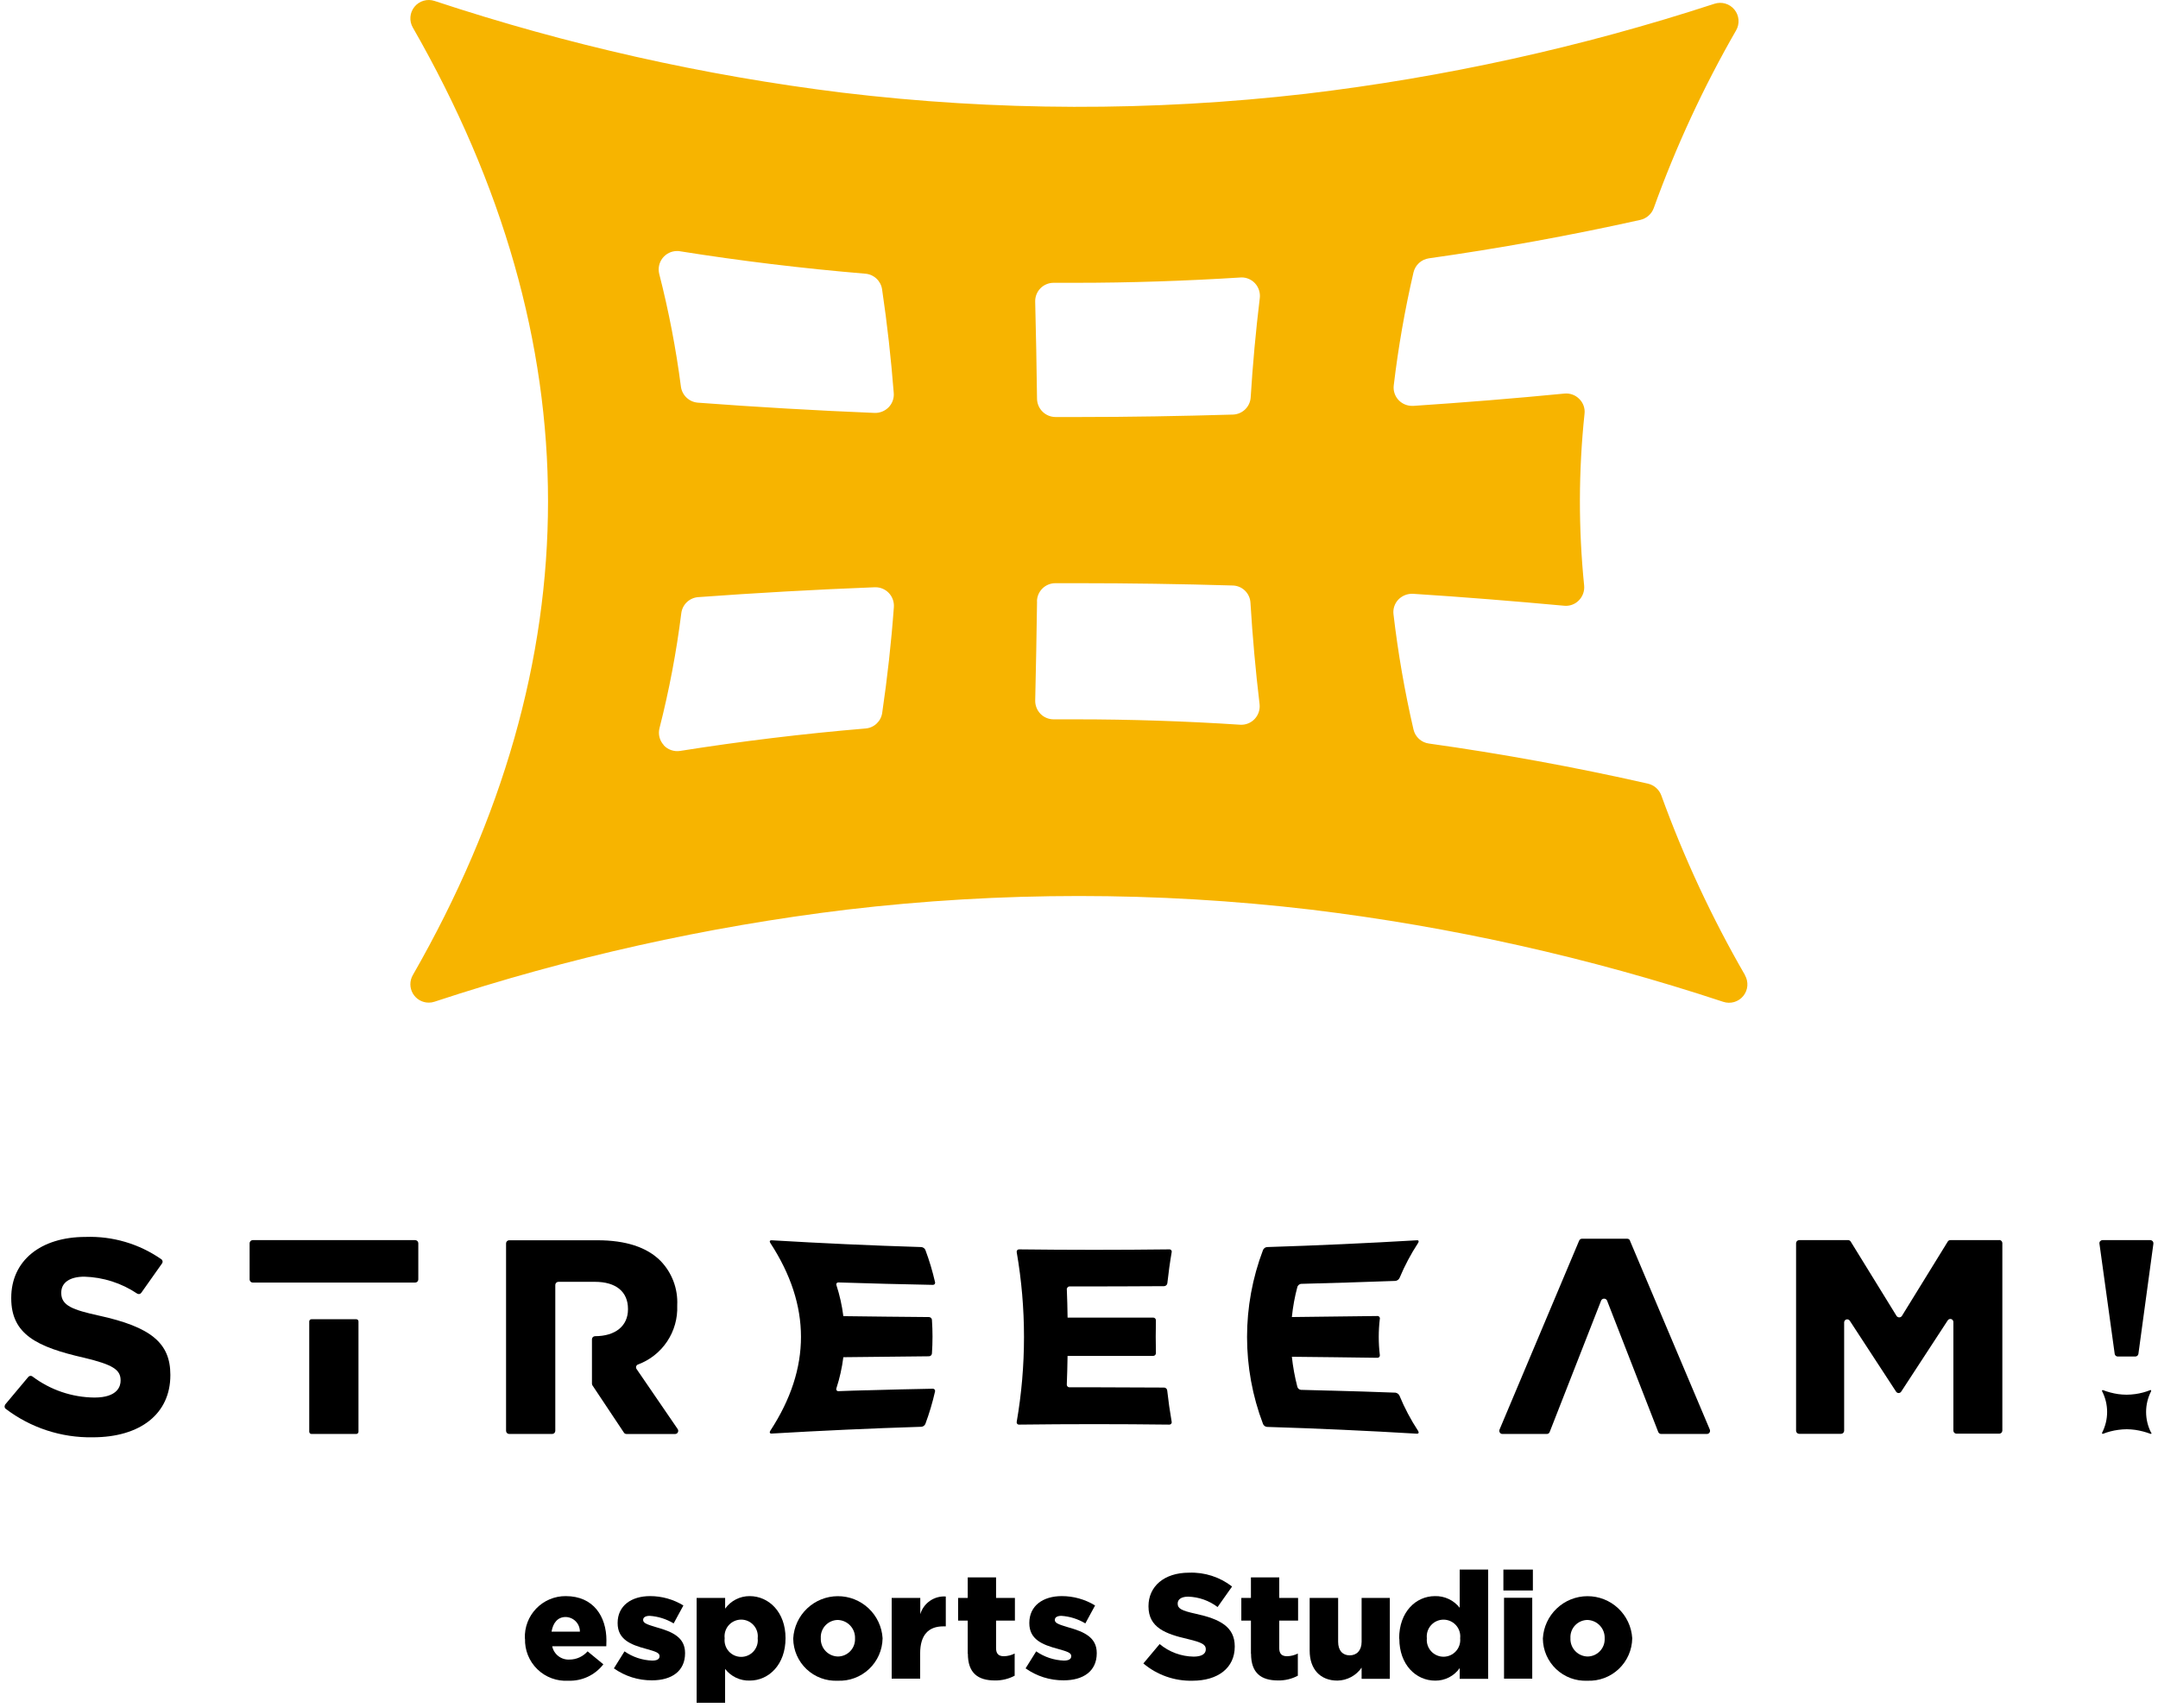 <svg width="235" height="186" viewBox="0 0 235 186" fill="none" xmlns="http://www.w3.org/2000/svg">
<path d="M190.029 106.209C186.422 99.965 183.371 93.415 180.912 86.635C180.796 86.318 180.602 86.034 180.348 85.81C180.095 85.586 179.79 85.428 179.46 85.351C171.516 83.551 163.488 82.084 155.599 80.981C155.197 80.927 154.821 80.75 154.521 80.475C154.222 80.201 154.014 79.842 153.924 79.445C152.967 75.305 152.24 71.114 151.746 66.893C151.712 66.602 151.742 66.306 151.837 66.029C151.931 65.751 152.086 65.498 152.291 65.287C152.495 65.082 152.739 64.921 153.008 64.815C153.278 64.71 153.566 64.661 153.855 64.673H153.869C159.342 65.022 164.869 65.473 170.33 65.973C170.625 66.003 170.922 65.966 171.2 65.864C171.478 65.763 171.73 65.6 171.936 65.387C172.144 65.176 172.303 64.921 172.402 64.641C172.501 64.361 172.537 64.063 172.508 63.767C171.88 57.551 171.894 51.286 172.55 45.072C172.586 44.777 172.552 44.477 172.453 44.196C172.354 43.915 172.192 43.66 171.978 43.452C171.77 43.239 171.516 43.075 171.235 42.974C170.955 42.872 170.655 42.836 170.358 42.866C164.913 43.397 159.37 43.843 153.911 44.206H153.771C153.501 44.206 153.233 44.152 152.983 44.046C152.734 43.941 152.508 43.786 152.319 43.592C152.113 43.38 151.958 43.124 151.864 42.844C151.769 42.564 151.739 42.266 151.775 41.972C152.267 37.836 152.984 33.73 153.925 29.672C154.017 29.277 154.226 28.919 154.525 28.645C154.824 28.371 155.199 28.194 155.6 28.136C163.237 27.061 170.986 25.651 178.637 23.947C178.967 23.87 179.272 23.713 179.525 23.489C179.779 23.265 179.973 22.981 180.089 22.663C182.502 15.961 185.503 9.486 189.055 3.311C189.258 2.96 189.35 2.556 189.318 2.151C189.286 1.747 189.131 1.362 188.875 1.048C188.619 0.733 188.274 0.504 187.884 0.39C187.495 0.276 187.08 0.284 186.695 0.411C172.232 5.136 157.337 8.419 142.227 10.211C125.429 12.152 108.461 12.11 91.672 10.085C76.595 8.221 61.738 4.877 47.316 0.101C46.931 -0.026 46.517 -0.034 46.127 0.08C45.738 0.194 45.392 0.423 45.136 0.738C44.88 1.052 44.726 1.437 44.694 1.841C44.662 2.246 44.753 2.65 44.956 3.001C64.586 37.235 64.586 71.958 44.956 106.201C44.781 106.505 44.688 106.85 44.688 107.201C44.688 107.552 44.781 107.897 44.956 108.201C45.131 108.505 45.384 108.757 45.688 108.933C45.992 109.109 46.336 109.201 46.687 109.201C46.901 109.202 47.113 109.169 47.315 109.101C61.909 104.282 76.945 100.924 92.202 99.075C109 97.093 125.973 97.093 142.771 99.075C158.029 100.926 173.065 104.288 187.658 109.113C188.043 109.241 188.458 109.248 188.847 109.135C189.237 109.021 189.582 108.792 189.838 108.477C190.094 108.163 190.249 107.778 190.281 107.373C190.313 106.969 190.221 106.564 190.018 106.213L190.029 106.209ZM114.806 30.801H117.152C123.058 30.801 129.089 30.601 135.204 30.215C135.476 30.215 135.746 30.271 135.995 30.379C136.245 30.487 136.47 30.645 136.656 30.843C136.858 31.058 137.009 31.315 137.101 31.595C137.193 31.874 137.222 32.171 137.187 32.463C136.754 36.037 136.419 39.681 136.196 43.269C136.168 43.77 135.952 44.241 135.593 44.59C135.233 44.939 134.756 45.14 134.255 45.154C128.555 45.322 122.946 45.419 117.555 45.419H114.929C114.403 45.414 113.9 45.204 113.527 44.834C113.154 44.463 112.939 43.962 112.929 43.436C112.887 39.904 112.817 36.385 112.729 32.853C112.722 32.586 112.769 32.321 112.866 32.072C112.964 31.823 113.11 31.597 113.296 31.405C113.483 31.214 113.706 31.062 113.952 30.959C114.198 30.855 114.462 30.801 114.729 30.801M112.922 65.501C112.927 64.974 113.139 64.47 113.514 64.098C113.889 63.727 114.395 63.518 114.922 63.518H117.463C122.922 63.518 128.563 63.602 134.231 63.769C134.733 63.779 135.213 63.979 135.573 64.329C135.934 64.679 136.148 65.153 136.172 65.654C136.395 69.34 136.73 73.054 137.163 76.684C137.197 76.977 137.167 77.273 137.076 77.553C136.984 77.832 136.833 78.089 136.632 78.304C136.43 78.52 136.182 78.689 135.907 78.797C135.632 78.906 135.336 78.952 135.04 78.932C129.05 78.541 123.061 78.346 117.24 78.346H114.727C114.462 78.345 114.2 78.292 113.955 78.189C113.711 78.086 113.489 77.936 113.303 77.746C113.117 77.554 112.971 77.327 112.873 77.077C112.774 76.828 112.726 76.562 112.731 76.294C112.815 72.694 112.882 69.097 112.931 65.502L112.922 65.501ZM96.768 44.359C96.571 44.561 96.333 44.72 96.071 44.825C95.809 44.931 95.529 44.981 95.246 44.973C88.782 44.708 82.303 44.331 75.993 43.856C75.533 43.82 75.099 43.627 74.764 43.309C74.428 42.992 74.212 42.569 74.15 42.111C73.613 37.977 72.825 33.878 71.79 29.839C71.715 29.544 71.708 29.235 71.771 28.936C71.833 28.637 71.963 28.356 72.15 28.115C72.337 27.874 72.577 27.679 72.851 27.544C73.125 27.41 73.426 27.34 73.731 27.339C73.839 27.335 73.947 27.344 74.052 27.367C80.628 28.414 87.413 29.238 94.241 29.81C94.691 29.847 95.116 30.035 95.445 30.344C95.775 30.653 95.99 31.064 96.056 31.51C96.614 35.266 97.033 39.063 97.327 42.81C97.35 43.094 97.311 43.378 97.215 43.645C97.119 43.913 96.967 44.157 96.769 44.36L96.768 44.359ZM72.279 81.148C72.054 80.904 71.894 80.608 71.813 80.286C71.733 79.964 71.734 79.627 71.818 79.305C72.87 75.184 73.663 71.002 74.192 66.781C74.25 66.322 74.465 65.897 74.802 65.579C75.138 65.261 75.574 65.069 76.035 65.036C82.335 64.575 88.81 64.212 95.26 63.961H95.344C95.613 63.962 95.879 64.017 96.126 64.122C96.373 64.228 96.596 64.382 96.782 64.575C96.977 64.779 97.127 65.02 97.223 65.285C97.319 65.549 97.359 65.831 97.34 66.111C97.061 69.964 96.628 73.832 96.069 77.643C96.005 78.091 95.79 78.503 95.46 78.812C95.13 79.121 94.705 79.308 94.254 79.343C87.427 79.915 80.641 80.743 74.065 81.786C73.737 81.837 73.401 81.807 73.087 81.697C72.773 81.588 72.491 81.403 72.265 81.158L72.279 81.148Z" fill="#F7B400"/>
<path d="M10.72 143.278C7.97 142.664 6.671 142.217 6.671 140.835V140.779C6.671 139.69 7.606 139.048 9.184 139.048C11.237 139.107 13.231 139.746 14.936 140.891C15.007 140.938 15.093 140.955 15.177 140.939C15.26 140.924 15.334 140.876 15.383 140.807L17.645 137.607C17.671 137.572 17.69 137.532 17.7 137.489C17.71 137.446 17.711 137.402 17.703 137.359C17.695 137.315 17.678 137.274 17.654 137.238C17.63 137.201 17.598 137.17 17.561 137.146C15.15 135.467 12.26 134.616 9.324 134.719C4.409 134.719 1.224 137.319 1.224 141.351V141.407C1.224 145.33 4.016 146.712 9.182 147.885C12.254 148.625 13.133 149.169 13.133 150.328V150.384C13.133 150.929 12.854 152.213 10.285 152.213C7.844 152.191 5.475 151.385 3.528 149.913C3.46 149.864 3.377 149.842 3.293 149.853C3.21 149.863 3.134 149.905 3.081 149.969L0.568 152.969C0.525 153.046 0.501 153.132 0.498 153.22C0.502 153.264 0.515 153.307 0.537 153.346C0.559 153.384 0.588 153.417 0.624 153.443C3.342 155.509 6.676 156.601 10.09 156.543C15.312 156.543 18.551 153.96 18.551 149.786V149.729C18.551 146.266 16.429 144.521 10.732 143.279L10.72 143.278Z" fill="black"/>
<path d="M217.719 135.068H212.386C212.33 135.067 212.275 135.081 212.226 135.108C212.177 135.135 212.136 135.175 212.107 135.222L207.107 143.334C207.074 143.379 207.031 143.416 206.981 143.442C206.932 143.467 206.877 143.48 206.821 143.48C206.765 143.48 206.71 143.467 206.66 143.442C206.611 143.416 206.568 143.379 206.535 143.334L201.535 135.222C201.506 135.175 201.465 135.135 201.416 135.108C201.367 135.081 201.312 135.067 201.256 135.068H195.923C195.834 135.069 195.75 135.105 195.687 135.168C195.625 135.23 195.589 135.315 195.588 135.403V155.829C195.589 155.918 195.625 156.002 195.687 156.065C195.75 156.127 195.834 156.163 195.923 156.164H200.488C200.576 156.163 200.661 156.127 200.723 156.065C200.786 156.002 200.822 155.918 200.823 155.829V144.029C200.822 143.957 200.845 143.887 200.888 143.829C200.93 143.771 200.991 143.729 201.06 143.708C201.129 143.688 201.204 143.691 201.271 143.716C201.339 143.741 201.397 143.788 201.437 143.848L206.477 151.569C206.507 151.616 206.548 151.655 206.597 151.681C206.646 151.708 206.7 151.722 206.756 151.722C206.811 151.722 206.866 151.708 206.915 151.681C206.964 151.655 207.005 151.616 207.035 151.569L212.103 143.806C212.142 143.746 212.2 143.699 212.268 143.674C212.336 143.649 212.41 143.646 212.48 143.666C212.549 143.687 212.609 143.729 212.652 143.787C212.695 143.845 212.718 143.915 212.717 143.987V155.813C212.718 155.902 212.754 155.986 212.816 156.049C212.879 156.111 212.963 156.147 213.052 156.148H217.715C217.803 156.147 217.888 156.111 217.95 156.049C218.013 155.986 218.049 155.902 218.05 155.813V135.389C218.049 135.301 218.013 135.216 217.95 135.154C217.888 135.091 217.803 135.055 217.715 135.054L217.719 135.068Z" fill="black"/>
<path d="M230.632 147.745H232.532C232.614 147.744 232.692 147.714 232.753 147.66C232.815 147.607 232.855 147.533 232.867 147.452L234.501 135.445C234.505 135.398 234.5 135.35 234.486 135.304C234.471 135.259 234.448 135.217 234.417 135.18C234.385 135.146 234.346 135.118 234.303 135.099C234.26 135.079 234.213 135.069 234.166 135.068H228.958C228.911 135.069 228.864 135.079 228.821 135.099C228.778 135.118 228.739 135.146 228.707 135.18C228.673 135.215 228.648 135.257 228.634 135.303C228.619 135.349 228.615 135.398 228.623 135.445L230.284 147.452C230.294 147.534 230.334 147.609 230.395 147.663C230.457 147.717 230.537 147.746 230.619 147.745H230.632Z" fill="black"/>
<path d="M177.507 135.123C177.483 135.062 177.44 135.009 177.386 134.972C177.331 134.935 177.266 134.914 177.2 134.914H172.272C172.206 134.914 172.142 134.935 172.087 134.972C172.032 135.009 171.99 135.062 171.965 135.123L163.295 155.703C163.276 155.755 163.268 155.811 163.273 155.867C163.278 155.922 163.295 155.976 163.323 156.024C163.352 156.072 163.393 156.111 163.442 156.138C163.491 156.165 163.546 156.179 163.602 156.178H168.447C168.514 156.179 168.579 156.16 168.634 156.123C168.689 156.085 168.731 156.032 168.754 155.969L174.367 141.63C174.398 141.573 174.443 141.526 174.498 141.492C174.553 141.459 174.617 141.442 174.681 141.442C174.746 141.442 174.809 141.459 174.864 141.492C174.92 141.526 174.965 141.573 174.995 141.63L180.58 155.969C180.605 156.03 180.647 156.083 180.702 156.12C180.757 156.158 180.821 156.178 180.887 156.178H185.887C185.943 156.177 185.997 156.163 186.046 156.136C186.095 156.109 186.136 156.071 186.166 156.024C186.195 155.976 186.212 155.922 186.217 155.867C186.222 155.811 186.214 155.755 186.194 155.703L177.494 135.123H177.507Z" fill="black"/>
<path d="M69.318 149.1C69.291 149.06 69.273 149.014 69.266 148.966C69.259 148.917 69.262 148.868 69.276 148.821C69.291 148.774 69.317 148.73 69.352 148.693C69.386 148.657 69.429 148.629 69.476 148.612C70.773 148.131 71.885 147.252 72.652 146.101C73.419 144.951 73.803 143.587 73.748 142.204V142.148C73.791 141.261 73.651 140.374 73.337 139.543C73.022 138.711 72.54 137.954 71.919 137.317C70.439 135.837 68.135 135.083 65.064 135.083H55.444C55.356 135.085 55.272 135.12 55.209 135.183C55.146 135.246 55.111 135.33 55.109 135.418V155.844C55.111 155.933 55.146 156.017 55.209 156.08C55.272 156.142 55.356 156.178 55.444 156.179H60.135C60.224 156.178 60.308 156.142 60.371 156.08C60.433 156.017 60.469 155.933 60.47 155.844V139.944C60.472 139.856 60.507 139.772 60.57 139.709C60.633 139.646 60.717 139.611 60.805 139.609H64.785C67.075 139.609 68.385 140.684 68.385 142.555V142.611C68.385 144.411 67.017 145.529 64.797 145.529C64.709 145.531 64.624 145.566 64.562 145.629C64.499 145.692 64.464 145.776 64.462 145.864V150.709C64.469 150.773 64.488 150.834 64.518 150.89L67.939 156.028C67.969 156.076 68.01 156.115 68.058 156.142C68.107 156.169 68.162 156.183 68.218 156.182H73.523C73.584 156.183 73.644 156.166 73.696 156.134C73.748 156.102 73.789 156.056 73.816 156.001C73.845 155.947 73.859 155.886 73.856 155.825C73.854 155.764 73.835 155.704 73.802 155.652L69.32 149.104L69.318 149.1Z" fill="black"/>
<path d="M38.797 143.683H33.916C33.783 143.683 33.676 143.79 33.676 143.923V155.939C33.676 156.071 33.783 156.179 33.916 156.179H38.797C38.929 156.179 39.037 156.071 39.037 155.939V143.923C39.037 143.79 38.929 143.683 38.797 143.683Z" fill="black"/>
<path d="M45.234 135.068H27.517C27.428 135.07 27.344 135.105 27.281 135.168C27.219 135.23 27.183 135.315 27.182 135.403V139.354C27.183 139.443 27.219 139.527 27.281 139.59C27.344 139.652 27.428 139.688 27.517 139.689H45.217C45.305 139.688 45.389 139.652 45.452 139.59C45.515 139.527 45.55 139.443 45.552 139.354V135.403C45.55 135.315 45.515 135.23 45.452 135.168C45.389 135.105 45.305 135.07 45.217 135.068H45.234Z" fill="black"/>
<path d="M234.249 156.039C233.891 155.341 233.704 154.569 233.704 153.784C233.704 153 233.891 152.227 234.249 151.529C234.263 151.501 234.249 151.459 234.249 151.429C234.24 151.415 234.227 151.405 234.212 151.399C234.196 151.394 234.18 151.395 234.165 151.401C233.639 151.61 233.091 151.756 232.531 151.834C232.216 151.878 231.899 151.902 231.582 151.904C231.264 151.902 230.947 151.879 230.633 151.834C230.074 151.749 229.526 151.604 228.999 151.401C228.983 151.399 228.968 151.401 228.953 151.405C228.939 151.41 228.926 151.418 228.915 151.429C228.901 151.457 228.887 151.499 228.915 151.529C229.273 152.227 229.459 153 229.459 153.784C229.459 154.569 229.273 155.341 228.915 156.039C228.901 156.067 228.915 156.109 228.915 156.139C228.93 156.154 228.95 156.164 228.971 156.167H228.999C229.533 155.956 230.09 155.811 230.66 155.734C230.969 155.69 231.282 155.666 231.595 155.664C231.907 155.667 232.22 155.69 232.53 155.734C233.097 155.821 233.653 155.966 234.191 156.167H234.219C234.247 156.167 234.261 156.167 234.275 156.139C234.289 156.111 234.303 156.069 234.275 156.039H234.249Z" fill="black"/>
<path d="M116.187 140.361C116.197 140.29 116.232 140.225 116.286 140.179C116.34 140.133 116.409 140.108 116.48 140.11C119.915 140.11 123.335 140.11 126.77 140.082C126.855 140.078 126.935 140.045 126.999 139.99C127.062 139.934 127.105 139.858 127.119 139.775C127.245 138.644 127.398 137.499 127.594 136.368C127.602 136.329 127.6 136.289 127.588 136.251C127.577 136.213 127.557 136.178 127.53 136.15C127.503 136.121 127.469 136.099 127.432 136.086C127.394 136.073 127.354 136.069 127.315 136.075C121.87 136.141 116.43 136.141 110.994 136.075C110.955 136.07 110.916 136.075 110.879 136.088C110.842 136.102 110.809 136.124 110.782 136.152C110.755 136.18 110.735 136.215 110.723 136.252C110.712 136.289 110.709 136.329 110.715 136.368C111.776 142.489 111.776 148.747 110.715 154.868C110.708 154.906 110.71 154.947 110.721 154.984C110.732 155.022 110.752 155.057 110.779 155.086C110.807 155.114 110.84 155.136 110.878 155.149C110.915 155.162 110.955 155.166 110.994 155.161C116.44 155.094 121.88 155.094 127.315 155.161C127.354 155.165 127.394 155.16 127.43 155.147C127.467 155.133 127.5 155.112 127.527 155.083C127.554 155.055 127.574 155.021 127.586 154.983C127.598 154.946 127.6 154.906 127.594 154.868C127.394 153.723 127.231 152.578 127.105 151.433C127.095 151.348 127.054 151.269 126.989 151.213C126.925 151.156 126.842 151.125 126.756 151.126C124.41 151.112 122.051 151.098 119.705 151.098H116.463C116.424 151.099 116.386 151.092 116.35 151.077C116.314 151.063 116.281 151.041 116.254 151.014C116.226 150.987 116.205 150.954 116.191 150.918C116.176 150.882 116.169 150.843 116.17 150.805C116.212 149.758 116.24 148.725 116.254 147.678H125.583C125.623 147.677 125.661 147.668 125.697 147.652C125.734 147.636 125.766 147.613 125.793 147.585C125.82 147.556 125.842 147.523 125.856 147.486C125.87 147.449 125.877 147.41 125.876 147.371C125.848 146.184 125.848 144.997 125.876 143.811C125.877 143.771 125.87 143.732 125.856 143.695C125.842 143.659 125.82 143.625 125.793 143.596C125.766 143.568 125.734 143.545 125.697 143.529C125.661 143.513 125.623 143.505 125.583 143.504H116.257C116.243 142.457 116.215 141.424 116.173 140.377V140.314L116.187 140.361Z" fill="black"/>
<path d="M141.305 140.109C141.339 140.034 141.391 139.969 141.457 139.92C141.523 139.871 141.601 139.84 141.682 139.83C145.117 139.746 148.537 139.63 151.972 139.509C152.07 139.493 152.162 139.453 152.241 139.392C152.319 139.331 152.38 139.251 152.419 139.16C152.97 137.845 153.639 136.583 154.419 135.39C154.545 135.208 154.489 135.069 154.307 135.083C148.862 135.404 143.421 135.651 137.986 135.823C137.889 135.829 137.796 135.862 137.717 135.919C137.638 135.976 137.576 136.054 137.539 136.144C135.221 142.246 135.221 148.987 137.539 155.09C137.576 155.179 137.638 155.257 137.717 155.314C137.796 155.371 137.889 155.404 137.986 155.411C143.431 155.578 148.872 155.825 154.307 156.151C154.489 156.151 154.544 156.025 154.419 155.83C153.63 154.629 152.957 153.357 152.409 152.03C152.37 151.939 152.308 151.859 152.23 151.798C152.152 151.737 152.06 151.697 151.962 151.681C149.616 151.597 147.257 151.513 144.911 151.458H144.771L141.671 151.374C141.581 151.366 141.496 151.331 141.426 151.274C141.356 151.216 141.305 151.139 141.28 151.053C140.999 149.975 140.799 148.879 140.68 147.772C143.793 147.8 146.893 147.842 150.006 147.884C150.045 147.884 150.084 147.875 150.12 147.858C150.155 147.84 150.186 147.815 150.21 147.784C150.234 147.753 150.251 147.717 150.259 147.679C150.267 147.64 150.267 147.601 150.257 147.563C150.103 146.264 150.103 144.952 150.257 143.654C150.268 143.615 150.269 143.575 150.262 143.536C150.254 143.497 150.237 143.461 150.213 143.43C150.188 143.398 150.157 143.373 150.121 143.356C150.085 143.34 150.046 143.331 150.006 143.333C146.893 143.375 143.793 143.417 140.68 143.445C140.792 142.337 140.993 141.239 141.28 140.164C141.279 140.151 141.282 140.138 141.286 140.125C141.291 140.113 141.299 140.102 141.308 140.094L141.305 140.109Z" fill="black"/>
<path d="M91.071 139.941C91.063 139.909 91.062 139.874 91.07 139.841C91.078 139.808 91.093 139.778 91.115 139.752C91.136 139.726 91.164 139.705 91.195 139.692C91.227 139.679 91.26 139.674 91.294 139.676C94.729 139.788 98.149 139.876 101.584 139.941C101.622 139.944 101.661 139.937 101.696 139.922C101.731 139.906 101.761 139.882 101.785 139.851C101.808 139.821 101.824 139.785 101.83 139.748C101.837 139.71 101.833 139.671 101.821 139.634C101.549 138.449 101.2 137.284 100.774 136.144C100.735 136.056 100.673 135.979 100.595 135.923C100.516 135.866 100.424 135.832 100.327 135.823C94.882 135.656 89.442 135.409 84.006 135.083C83.825 135.083 83.769 135.209 83.894 135.39C88.334 142.204 88.334 149.012 83.894 155.816C83.768 155.998 83.824 156.137 84.006 156.137C89.451 155.816 94.892 155.569 100.327 155.397C100.424 155.391 100.518 155.358 100.597 155.301C100.676 155.244 100.737 155.166 100.774 155.076C101.2 153.928 101.55 152.753 101.821 151.558C101.832 151.522 101.834 151.484 101.828 151.446C101.821 151.409 101.805 151.374 101.782 151.344C101.759 151.314 101.729 151.29 101.694 151.274C101.66 151.258 101.622 151.25 101.584 151.251C99.238 151.293 96.879 151.351 94.533 151.419H94.393C93.36 151.447 92.327 151.475 91.293 151.519C91.255 151.52 91.217 151.512 91.183 151.494C91.149 151.476 91.12 151.45 91.099 151.417C91.078 151.385 91.066 151.348 91.063 151.31C91.061 151.272 91.068 151.233 91.084 151.198C91.441 150.098 91.694 148.967 91.838 147.819C94.951 147.777 98.051 147.749 101.164 147.719C101.246 147.717 101.324 147.684 101.384 147.628C101.443 147.571 101.479 147.494 101.485 147.412C101.569 146.195 101.569 144.972 101.485 143.754C101.479 143.673 101.443 143.596 101.384 143.539C101.324 143.483 101.246 143.45 101.164 143.447C98.051 143.419 94.951 143.391 91.838 143.347C91.694 142.2 91.441 141.069 91.084 139.968C91.085 139.944 91.08 139.92 91.07 139.898L91.071 139.941Z" fill="black"/>
<path d="M57.158 178.475V178.447C57.133 177.848 57.23 177.251 57.444 176.691C57.657 176.131 57.981 175.62 58.398 175.189C58.814 174.758 59.314 174.416 59.866 174.184C60.419 173.953 61.013 173.835 61.612 173.84C64.642 173.84 66.038 176.074 66.038 178.657C66.038 178.857 66.038 179.076 66.024 179.299H60.132C60.221 179.729 60.462 180.113 60.811 180.38C61.16 180.647 61.594 180.778 62.032 180.751C62.403 180.748 62.768 180.667 63.105 180.513C63.442 180.359 63.743 180.135 63.987 179.857L65.704 181.267C65.257 181.846 64.677 182.311 64.014 182.622C63.351 182.932 62.624 183.081 61.892 183.054C61.274 183.093 60.655 183.002 60.074 182.787C59.493 182.573 58.964 182.239 58.52 181.808C58.075 181.377 57.726 180.858 57.494 180.284C57.262 179.71 57.153 179.094 57.173 178.475H57.158ZM63.148 177.707C63.151 177.291 62.99 176.891 62.7 176.593C62.41 176.295 62.014 176.123 61.598 176.115C60.746 176.115 60.23 176.729 60.062 177.707H63.134H63.148Z" fill="black"/>
<path d="M66.848 181.714L68.007 179.857C68.894 180.476 69.942 180.825 71.023 180.862C71.568 180.862 71.823 180.694 71.823 180.387V180.359C71.823 179.996 71.323 179.859 70.385 179.591C68.64 179.13 67.258 178.544 67.258 176.785V176.757C67.258 174.886 68.752 173.839 70.79 173.839C72.071 173.838 73.327 174.191 74.42 174.858L73.359 176.813C72.567 176.334 71.671 176.051 70.748 175.989C70.273 175.989 70.036 176.171 70.036 176.422V176.45C70.036 176.799 70.553 176.95 71.474 177.232C73.219 177.721 74.601 178.321 74.601 180.038V180.066C74.601 182.007 73.149 183.012 71.001 183.012C69.51 183.024 68.054 182.565 66.84 181.7L66.848 181.714Z" fill="black"/>
<path d="M75.866 174.035H78.966V175.208C79.268 174.783 79.668 174.437 80.133 174.199C80.597 173.96 81.112 173.838 81.633 173.84C83.727 173.84 85.542 175.585 85.542 178.405V178.433C85.542 181.295 83.727 183.04 81.642 183.04C81.127 183.055 80.615 182.948 80.149 182.727C79.683 182.506 79.276 182.178 78.961 181.769V185.455H75.861V174.035H75.866ZM82.512 178.447V178.419C82.542 178.166 82.517 177.908 82.44 177.665C82.363 177.421 82.235 177.197 82.065 177.006C81.895 176.815 81.687 176.662 81.454 176.558C81.221 176.453 80.968 176.399 80.712 176.399C80.457 176.399 80.204 176.453 79.971 176.558C79.738 176.662 79.529 176.815 79.359 177.006C79.189 177.197 79.062 177.421 78.985 177.665C78.908 177.908 78.883 178.166 78.912 178.419V178.447C78.884 178.7 78.91 178.957 78.988 179.199C79.065 179.442 79.193 179.665 79.363 179.855C79.533 180.044 79.741 180.196 79.973 180.3C80.206 180.404 80.458 180.458 80.712 180.458C80.967 180.458 81.219 180.404 81.451 180.3C81.684 180.196 81.892 180.044 82.061 179.855C82.231 179.665 82.359 179.442 82.437 179.199C82.515 178.957 82.54 178.7 82.512 178.447Z" fill="black"/>
<path d="M86.38 178.475V178.447C86.45 177.206 86.991 176.039 87.893 175.184C88.795 174.329 89.989 173.85 91.232 173.847C92.475 173.843 93.672 174.315 94.579 175.164C95.486 176.014 96.034 177.179 96.111 178.419V178.447C96.1 179.073 95.965 179.691 95.712 180.263C95.459 180.836 95.094 181.352 94.639 181.781C94.183 182.211 93.647 182.545 93.06 182.763C92.474 182.982 91.849 183.081 91.224 183.054C90.602 183.083 89.981 182.987 89.398 182.77C88.814 182.554 88.281 182.222 87.828 181.794C87.376 181.367 87.015 180.853 86.766 180.282C86.517 179.712 86.386 179.098 86.38 178.475ZM93.11 178.475V178.447C93.12 178.191 93.079 177.935 92.99 177.695C92.9 177.455 92.764 177.235 92.588 177.047C92.413 176.86 92.202 176.71 91.968 176.605C91.734 176.501 91.481 176.443 91.225 176.437C90.973 176.441 90.725 176.495 90.494 176.597C90.264 176.698 90.056 176.846 89.884 177.03C89.712 177.213 89.579 177.43 89.493 177.667C89.406 177.903 89.369 178.155 89.382 178.406V178.434C89.372 178.688 89.412 178.941 89.501 179.179C89.59 179.417 89.726 179.635 89.9 179.82C90.074 180.004 90.284 180.152 90.516 180.255C90.748 180.358 90.999 180.413 91.253 180.417C91.504 180.415 91.753 180.361 91.983 180.261C92.214 180.16 92.422 180.015 92.595 179.832C92.768 179.65 92.903 179.435 92.991 179.2C93.08 178.964 93.12 178.714 93.11 178.462V178.475Z" fill="black"/>
<path d="M97.116 174.035H100.216V175.808C100.391 175.219 100.761 174.708 101.266 174.357C101.771 174.007 102.38 173.839 102.994 173.881V177.134H102.729C101.123 177.134 100.202 178.055 100.202 180.08V182.83H97.102V174.02L97.116 174.035Z" fill="black"/>
<path d="M105.383 180.109V176.509H104.336V174.038H105.383V171.802H108.469V174.036H110.521V176.507H108.469V179.507C108.469 180.121 108.748 180.387 109.321 180.387C109.729 180.379 110.13 180.279 110.494 180.094V182.509C109.832 182.86 109.093 183.038 108.344 183.026C106.487 183.026 105.398 182.216 105.398 180.108L105.383 180.109Z" fill="black"/>
<path d="M111.68 181.714L112.839 179.857C113.727 180.474 114.774 180.823 115.855 180.862C116.386 180.862 116.655 180.694 116.655 180.387V180.359C116.655 179.996 116.155 179.859 115.217 179.591C113.472 179.13 112.09 178.544 112.09 176.785V176.757C112.09 174.886 113.584 173.839 115.622 173.839C116.903 173.838 118.159 174.191 119.252 174.858L118.191 176.813C117.399 176.334 116.504 176.051 115.58 175.989C115.105 175.989 114.868 176.171 114.868 176.422V176.45C114.868 176.799 115.385 176.95 116.306 177.232C118.051 177.721 119.433 178.321 119.433 180.038V180.066C119.433 182.007 117.981 183.012 115.833 183.012C114.342 183.024 112.886 182.565 111.672 181.7L111.68 181.714Z" fill="black"/>
<path d="M124.523 181.156L126.282 179.062C127.323 179.928 128.628 180.41 129.982 180.43C130.848 180.43 131.308 180.137 131.308 179.648V179.62C131.308 179.131 130.931 178.894 129.367 178.52C126.938 177.962 125.067 177.277 125.067 174.96V174.932C125.067 172.81 126.742 171.288 129.479 171.288C131.171 171.223 132.833 171.757 134.17 172.796L132.592 175.03C131.669 174.33 130.55 173.934 129.392 173.899C128.624 173.899 128.247 174.206 128.247 174.639V174.667C128.247 175.184 128.638 175.421 130.23 175.767C132.841 176.339 134.46 177.177 134.46 179.313V179.341C134.46 181.673 132.617 183.055 129.853 183.055C127.9 183.101 125.998 182.43 124.506 181.17L124.523 181.156Z" fill="black"/>
<path d="M136.223 180.109V176.509H135.176V174.038H136.223V171.802H139.306V174.036H141.358V176.507H139.306V179.507C139.306 180.121 139.585 180.387 140.158 180.387C140.566 180.379 140.967 180.279 141.331 180.094V182.509C140.669 182.86 139.93 183.038 139.181 183.026C137.324 183.026 136.235 182.216 136.235 180.108L136.223 180.109Z" fill="black"/>
<path d="M142.619 179.786V174.036H145.719V178.811C145.719 179.774 146.219 180.291 146.976 180.291C147.733 180.291 148.276 179.774 148.276 178.811V174.036H151.348V182.846H148.276V181.631C147.98 182.059 147.586 182.411 147.127 182.656C146.668 182.901 146.158 183.033 145.637 183.041C143.764 183.041 142.619 181.786 142.619 179.786Z" fill="black"/>
<path d="M152.363 178.475V178.447C152.363 175.585 154.163 173.84 156.263 173.84C156.781 173.827 157.294 173.935 157.762 174.156C158.23 174.376 158.639 174.704 158.958 175.111V170.95H162.058V182.85H158.958V181.677C158.658 182.105 158.259 182.453 157.794 182.691C157.329 182.929 156.814 183.051 156.291 183.045C154.183 183.045 152.382 181.3 152.382 178.48L152.363 178.475ZM159.009 178.447V178.419C159.036 178.165 159.009 177.908 158.93 177.664C158.851 177.421 158.722 177.197 158.551 177.007C158.379 176.817 158.17 176.665 157.937 176.561C157.703 176.457 157.45 176.403 157.194 176.403C156.939 176.403 156.686 176.457 156.452 176.561C156.218 176.665 156.009 176.817 155.838 177.007C155.667 177.197 155.538 177.421 155.459 177.664C155.38 177.908 155.353 178.165 155.379 178.419V178.447C155.356 178.7 155.385 178.955 155.465 179.195C155.546 179.436 155.675 179.657 155.846 179.845C156.017 180.033 156.225 180.183 156.457 180.285C156.69 180.388 156.94 180.441 157.194 180.441C157.448 180.441 157.699 180.388 157.931 180.285C158.163 180.183 158.371 180.033 158.542 179.845C158.713 179.657 158.843 179.436 158.923 179.195C159.004 178.955 159.033 178.7 159.009 178.447Z" fill="black"/>
<path d="M163.715 170.95H166.926V173.226H163.715V170.95ZM163.785 174.022H166.857V182.832H163.785V174.022Z" fill="black"/>
<path d="M168.014 178.475V178.447C168.083 177.206 168.625 176.039 169.527 175.184C170.428 174.329 171.623 173.85 172.866 173.847C174.109 173.843 175.306 174.315 176.213 175.164C177.12 176.014 177.668 177.179 177.745 178.419V178.447C177.734 179.073 177.599 179.691 177.346 180.263C177.093 180.836 176.728 181.352 176.273 181.781C175.817 182.211 175.28 182.545 174.694 182.763C174.107 182.982 173.483 183.081 172.858 183.054C172.236 183.083 171.615 182.986 171.032 182.77C170.449 182.553 169.915 182.221 169.463 181.794C169.011 181.366 168.649 180.852 168.4 180.282C168.151 179.712 168.02 179.097 168.014 178.475ZM174.744 178.475V178.447C174.754 178.191 174.713 177.935 174.624 177.695C174.534 177.455 174.398 177.235 174.222 177.047C174.047 176.86 173.836 176.71 173.602 176.605C173.368 176.501 173.115 176.443 172.859 176.437C172.607 176.441 172.358 176.495 172.128 176.597C171.898 176.698 171.69 176.846 171.518 177.03C171.346 177.213 171.213 177.43 171.126 177.667C171.04 177.903 171.002 178.155 171.016 178.406V178.434C171.005 178.688 171.046 178.941 171.135 179.179C171.224 179.417 171.359 179.635 171.534 179.82C171.708 180.004 171.918 180.152 172.15 180.255C172.382 180.358 172.633 180.413 172.887 180.417C173.138 180.415 173.386 180.361 173.617 180.261C173.847 180.16 174.055 180.015 174.229 179.832C174.402 179.65 174.537 179.435 174.625 179.2C174.714 178.964 174.754 178.714 174.744 178.462V178.475Z" fill="black"/>
</svg>

